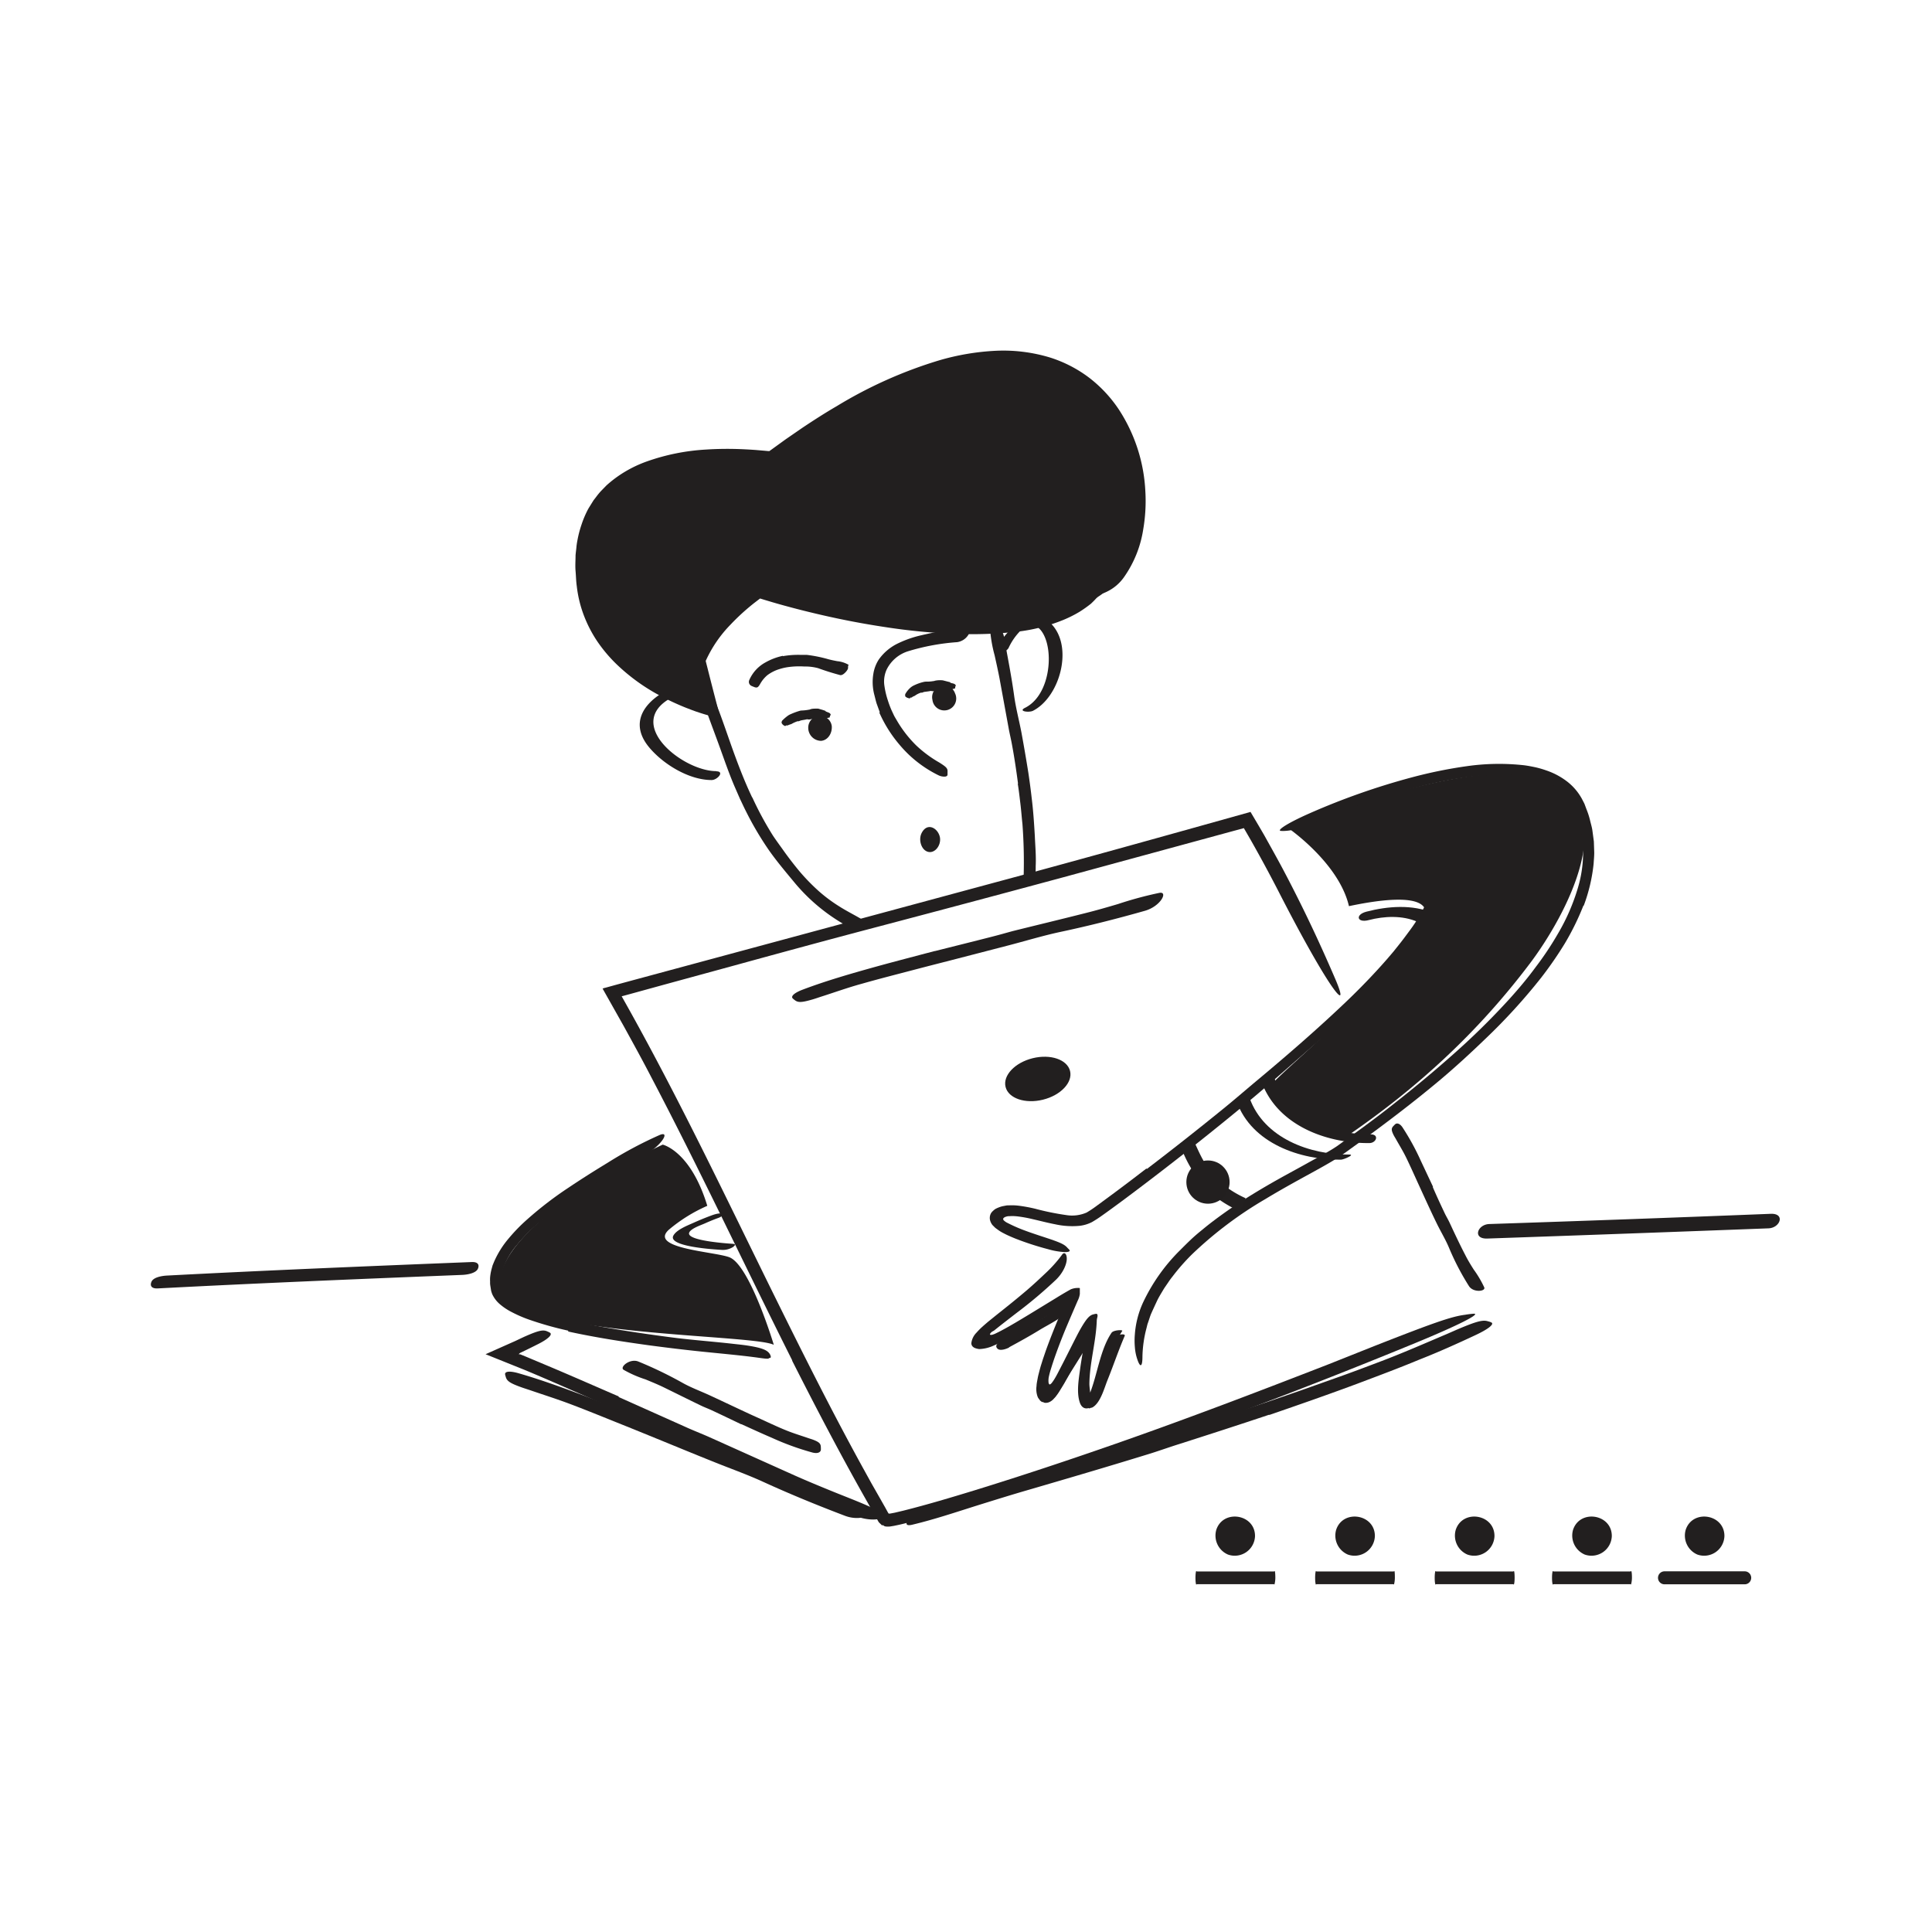 <svg xmlns="http://www.w3.org/2000/svg" id="Layer_1" width="520" height="520" data-name="Layer 1"><defs><style>.cls-1{fill:#221f1f}.cls-2{fill:#232020}</style></defs><g id="_37.Password" data-name="37.Password"><path d="M190.37 324.55c-4.49-14.8-12-16.47-12-16.47s-42.49 19.46-44 37.12c-1.25 14.63 67.72 13.68 73.9 16.76 0 0-6.42-21.37-11.92-23.55-3.89-1.54-21.87-2.35-16.35-7.41a42.3 42.3 0 0 1 10.37-6.45zm193.21-77.63c-3.42 12.69-41.36 43.66-41 44.79 3.55 11.32 19.53 14.38 19.53 14.38 19.26-13.13 35.65-28.17 49.79-46.94 9.08-12.06 26.08-42.37 3.05-49.83-18.84-6.11-68.33 13.48-68.33 13.48s13.74 9.39 16.45 21.09c4.61-.95 22.58-4.67 20.51 3.03zm-89.47 131.84c2.13-1.27 3.13-5.24 4-7.36 1.58-3.92 2.93-7.95 4.6-11.83.3-.71-1.86-.47-2.18.26-1.32 3.08-2.42 6.25-3.63 9.38-.66 1.71-1.33 3.42-2.07 5.1-.39.87-1.14 3.21-2.07 3.77-1.26.75.63 1.11 1.36.68zm-22.51-16.14c2.76-1.49 5.5-3 8.19-4.65s6.82-3.48 8.64-6.27c1.1-1.69-3.26-1.33-4.05-.11-1.65 2.52-5.94 4.27-8.46 5.75q-3.48 2-7 4c-.78.42-1.08 1.14-.37 1.72s2.39 0 3.08-.4zM284 376l8.77-14c.59-.93-1.61-.83-2-.14l-8.83 13.95c-.58.92 1.62.82 2.05.13zm-81.51-161.37A88.08 88.08 0 0 0 208.1 225c.8 1.18 1.64 2.34 2.48 3.5 1.44 2.06 3 4.08 4.59 6a54.73 54.73 0 0 0 5.26 5.4 41 41 0 0 0 5.37 4c2.4 1.54 5 2.75 7.4 4.29.75.48.31 1.19-.73 1.57a5.29 5.29 0 0 1-4.24-.39A49.36 49.36 0 0 1 214 237.73c-2.36-2.85-4.79-5.71-6.95-8.76a85.48 85.48 0 0 1-6.24-10.55c-.58-1.12-1.09-2.27-1.64-3.39l-1.5-3.44c-1.49-3.49-2.72-7.09-4-10.62-1-2.75-2-5.42-3-8.14-.2-.6-.43-1.18-.62-1.79-.69-2.27-.67-3 0-3.76a3.57 3.57 0 0 1 .47-.48c.58-.39 1.36.4 2 2 1.91 4.76 3.53 9.84 5.38 14.84 1.37 3.71 2.83 7.4 4.55 11zm71.51-3.75c-.47-3.57-1-7.15-1.67-10.71-.24-1.31-.56-2.59-.8-3.89L269 182.47c-.39-2-.85-4.08-1.3-6.1a37.18 37.18 0 0 1-1.28-7.93c0-1.67 3.33.06 3.81 3 .93 5.22 2 10.5 2.74 15.91.45 3.24 1.32 6.52 1.95 9.8q1 5.43 1.87 10.89c.33 2.25.64 4.5.89 6.76.43 3.41.65 6.87.85 10.29.11 2.67.36 5.29.23 8 0 .59 0 1.17-.05 1.77-.32 2.2-.66 2.87-1.57 3.15a3 3 0 0 1-.62.17c-.68 0-1.07-.91-1-2.42a136.41 136.41 0 0 0-.33-14c-.2-1.79-.32-3.58-.54-5.37s-.41-3.6-.71-5.4z" class="cls-1"/><path d="M296.16 160.22c-27.61 19.34-91.87-1.27-91.87-1.27s-12.13 8.27-16.11 18.83l3.58 13.47s-32.29-7.64-35.19-34.33c-4.68-43.19 50.32-33.9 50.88-34.32 96.12-71.93 115.18 19.08 88.71 37.62z" class="cls-1"/><path d="M203.8 124.34a89 89 0 0 0-15.57 0 62.75 62.75 0 0 0-7.63 1.19 45.06 45.06 0 0 0-7.25 2.33 29.87 29.87 0 0 0-6.44 3.79 21.87 21.87 0 0 0-5 5.42 23.28 23.28 0 0 0-3 6.76 30.77 30.77 0 0 0-.7 3.69l-.22 1.88c0 .64 0 1.28-.05 1.91a21.65 21.65 0 0 0 0 2.79c.07.93.12 1.87.2 2.8a32.17 32.17 0 0 0 1.12 5.4 30.68 30.68 0 0 0 2 5.11 34.82 34.82 0 0 0 2.9 4.69 44 44 0 0 0 13.44 11.6 64 64 0 0 0 8.06 4q1.05.42 2.1.81l1.13.4c.25.09.51.17.77.24a3.31 3.31 0 0 0-.15-.72l-2-7.82-.67-2.56-.06-.22v-.22l.19-.43.32-.75.49-1.11c.37-.71.75-1.42 1.14-2.12s.84-1.37 1.29-2a48.12 48.12 0 0 1 6.16-7.17q1.68-1.65 3.5-3.15.9-.75 1.83-1.47l.94-.71c.47-.35 1-.7 1.45-1l2.52.78 1.95.58 3.94 1.1a216.49 216.49 0 0 0 35.5 6.44 126.5 126.5 0 0 0 22.94.17 71.38 71.38 0 0 0 11.22-1.86 46.85 46.85 0 0 0 10.55-3.9c4-2.35 4-1.43.93 1.47a32.79 32.79 0 0 1-3.09 2.19 32.46 32.46 0 0 1-4.42 2.21 46.93 46.93 0 0 1-12 3.1 111 111 0 0 1-17.94.58 161.85 161.85 0 0 1-17.75-1.75q-8.82-1.32-17.49-3.33c-2.89-.67-5.78-1.38-8.65-2.16q-2.15-.57-4.29-1.2l-2.15-.64-1.07-.33-.15-.05h-.07l-.29.21-1.16.89c-.77.6-1.53 1.23-2.27 1.87a58.35 58.35 0 0 0-4.25 4.07 34 34 0 0 0-6.54 9.49c-.05.12-.1.16-.1.24v.11l.07.28.44 1.73c.29 1.16.59 2.32.88 3.48l.9 3.5.78 3c.23 1 .41 1.87.62 2.8l.07.35v.17h-.18l-.71-.18-1.4-.36c-.93-.24-1.92-.52-2.86-.83l-1.36-.45-.88-.32-1.74-.67a69.34 69.34 0 0 1-6.78-3.15 52.07 52.07 0 0 1-12.17-8.85 39.6 39.6 0 0 1-4.87-5.84 34.51 34.51 0 0 1-3.53-6.76 32.37 32.37 0 0 1-2-8.11c-.2-1.38-.21-2.75-.33-4.12s0-2.77 0-4.15c.05-.69.15-1.39.22-2.08a18.11 18.11 0 0 1 .3-2.07 29.36 29.36 0 0 1 1.06-4.07 27 27 0 0 1 1.62-3.9c.31-.63.72-1.21 1.08-1.82l.56-.9.65-.84a19.16 19.16 0 0 1 1.34-1.64l1.48-1.52a31.78 31.78 0 0 1 3.3-2.61 33.18 33.18 0 0 1 7.4-3.79A57.3 57.3 0 0 1 190 121c3-.2 6-.23 9-.13 1.5.06 3 .14 4.49.25l2.23.19 1 .09c.18 0 .37.06.5-.09l4.26-3.08 4.5-3.1c3-2 6.1-4 9.24-5.82A119.12 119.12 0 0 1 252.74 97a65.58 65.58 0 0 1 14.92-2.57 43.31 43.31 0 0 1 15 1.81 34.9 34.9 0 0 1 10.46 5.4 35.62 35.62 0 0 1 8 8.55 44.1 44.1 0 0 1 7.15 22 45.06 45.06 0 0 1-.57 10.29 30.32 30.32 0 0 1-5.11 12.77 11.94 11.94 0 0 1-4.67 4 8 8 0 0 1-1.76.65c-.33.05-.34-.14-.08-.52s.8-1 1.5-1.78a29.76 29.76 0 0 0 5-8.47 42.44 42.44 0 0 0-4.74-38.09 31.21 31.21 0 0 0-15.78-11.76 43.27 43.27 0 0 0-20.27-1.17c-9.59 1.53-18.89 5.23-27.67 9.8-4.4 2.3-8.69 4.83-12.9 7.5-2.08 1.37-4.17 2.73-6.21 4.17-1 .71-2.06 1.41-3.06 2.16l-3.33 2.42-.41.2-.2.09h-.05v-.11h-.16a5 5 0 0 1-.89.13 1.78 1.78 0 0 1-.46 0h-.78l-1.91-.16z" class="cls-1"/><path d="M271.37 174.6a16.12 16.12 0 0 1 3.56-5.1c3.94-3.25 6.3.8 7 4.3 1.17 5.53-.49 13.91-6 16.69-2.07 1 1.08 1.34 2.1.82 7-3.58 10.72-16.32 5.48-22.76-5.46-6.71-13.13 1.41-15.68 6.55-.41.83 3 .52 3.46-.5zm-78.59 32.95c-9 0-24.84-12.66-12.24-19.67 2.07-1.15.18-2.77-1.49-1.84-6.13 3.41-9.43 8.86-4.42 15 3.78 4.6 10.78 8.91 16.9 8.91 1.55 0 3.6-2.35 1.25-2.35zm20.44 158.58c-12.78-25.45-24.8-51.21-38-76.34-2.38-4.6-4.88-9.13-7.37-13.66l-4.4-7.81-.84-1.49-.42-.75a4.92 4.92 0 0 1 .79-.24l3.3-.91 4.21-1.14 105.89-28.59c15.65-4.25 31.36-8.61 46.86-12.94l13.34-3.73 2.1 3.55 1.56 2.67c1 1.79 2 3.59 3 5.4 2 3.61 3.9 7.27 5.75 10.95 3.71 7.36 7.16 14.85 10.4 22.39 2.54 5.93 1.37 5.5-1.66.89s-7.94-13.38-13.34-23.92q-2.49-4.86-5.12-9.65c-.88-1.59-1.76-3.19-2.66-4.76-.8-1.41-2.24-3.86-1.83-3.16L286 236.17q-25.3 6.83-50.81 13.55c-12.31 3.24-24.84 6.65-37.43 10.11L178.83 265l-9.45 2.6-1.51.41-.38.1s-.18 0-.14.08l.09.17 1.62 2.89c14 25.08 26.3 51 38.95 76.67 7.8 15.8 15.67 31.56 24.16 47l2.41 4.37 2.48 4.35 1.23 2.17.55 1a5.36 5.36 0 0 0 .34.57 2.11 2.11 0 0 0 .66-.05l1-.19 2.4-.57c6.44-1.62 12.84-3.54 19.21-5.49 12.74-3.93 25.38-8.15 37.88-12.51 19.43-6.79 38.29-14 57.24-21.37l12.43-4.95c15.59-6.12 20.61-7.91 24.3-8.37a22.17 22.17 0 0 1 2.44-.3c1.76.07-4.36 3.18-15.71 7.86-33.69 13.86-69.67 27.37-106.39 39.34-6.82 2.21-13.67 4.36-20.58 6.38-3.46 1-6.93 2-10.48 2.86-.89.22-1.78.43-2.72.61a5.56 5.56 0 0 1-.58.11l-.66.11a5.36 5.36 0 0 1-1.26 0 1.43 1.43 0 0 1-.54-.22l-.24-.18c0 .06.06-.16-.11.13h-.05l-.1-.1c-.28-.29-.58-.52-.84-.84l-3-5.3c-7.11-12.52-13.78-25.28-20.27-38.1z" class="cls-1"/><path d="M341.58 380.78c-8.05 2.7-16.14 5.31-24.23 7.9-3 .94-5.88 2-8.83 2.88-10.44 3.22-20.92 6.29-31.39 9.35-4.65 1.34-9.3 2.79-13.89 4.22-5.89 1.85-11.76 3.84-17.76 5.26-3.75.89 0-3.73 6.76-5.79 12.06-3.65 24.14-7.13 36.39-10.47 7.33-2 14.81-4.54 22.21-6.9q12.21-3.87 24.36-7.92c5-1.64 10-3.37 14.93-5.08l11.26-4c3.75-1.35 7.46-2.76 11.15-4.16 5.74-2.21 11.25-4.63 16.84-7 1.23-.53 2.42-1.07 3.66-1.59 4.62-1.92 6.18-2.29 7.52-1.83a3.77 3.77 0 0 1 .9.32c.72.48-.95 1.79-4.28 3.35q-3.69 1.74-7.52 3.43t-7.79 3.25c-5.23 2.18-10.62 4.19-16 6.22-8 3-16.13 5.82-24.24 8.62zM251.57 256c5.12-1.29 10.25-2.56 15.36-3.87 1.87-.47 3.71-1 5.57-1.51 6.59-1.64 13.19-3.22 19.77-4.89 2.91-.73 5.82-1.57 8.69-2.42a99.76 99.76 0 0 1 11.12-3c2.37-.41.33 3.62-3.92 4.83-7.54 2.14-15.13 4.07-22.87 5.71-4.64 1-9.34 2.43-14 3.64q-7.71 2-15.45 4c-3.17.81-6.34 1.62-9.5 2.45-4.79 1.26-9.62 2.48-14.35 3.83-3.67 1-7.22 2.28-10.82 3.43-.8.25-1.56.53-2.37.77-3 .88-4 .92-4.89.21a4.3 4.3 0 0 1-.59-.5c-.48-.61.59-1.51 2.73-2.32 6.34-2.4 13.19-4.37 20.08-6.28 5.12-1.41 10.29-2.74 15.44-4.11-.01-.03-.01.03 0 .03zm134.06 63.49c1 2.34 2.09 4.68 3.19 7 .4.85.89 1.65 1.29 2.49 1.4 3 2.8 6 4.32 8.91.66 1.31 1.43 2.56 2.21 3.79a28.91 28.91 0 0 1 2.85 4.83c.42 1.1-3 1.47-4.14-.39a68.56 68.56 0 0 1-5.35-10.29c-.9-2.15-2.15-4.21-3.2-6.34-1.15-2.34-2.24-4.7-3.33-7.07l-2-4.37c-1-2.2-2-4.44-3.05-6.59-.82-1.68-1.8-3.24-2.7-4.86-.2-.36-.42-.69-.61-1.06-.68-1.36-.68-1.89 0-2.54a4.57 4.57 0 0 1 .44-.44c.54-.4 1.3-.07 1.93.86a65.78 65.78 0 0 1 4.93 9l3.29 7zM166.49 376l17.88 8c2.17 1 4.39 1.84 6.56 2.81l23 10.33c3.4 1.51 6.86 2.94 10.28 4.33 4.39 1.79 8.88 3.42 13.1 5.61 2.63 1.37-2.13 3-7.18.88-8.94-3.73-17.8-7.65-26.61-11.91-5.26-2.54-10.92-4.78-16.39-7.18l-18-8-11.11-4.89c-5.61-2.45-11.24-4.95-16.85-7.28l-10.48-4.21 8-3.56c.93-.43 1.83-.88 2.78-1.3 3.53-1.54 4.75-1.8 5.87-1.26a3.93 3.93 0 0 1 .74.37c.62.52-.6 1.67-3.11 2.95q-2.46 1.25-5 2.46c-.28.21-.31.3-.31.36h.34l1.57.64 6.85 2.88c6.05 2.56 12.09 5.22 18.13 7.83z" class="cls-1"/><path d="M174.76 382.7q7.43 3.07 14.85 6.13c1.81.74 3.65 1.39 5.45 2.14 6.36 2.64 12.7 5.33 19.07 7.95 2.82 1.16 5.7 2.24 8.54 3.28a102.86 102.86 0 0 1 10.89 4.27c2.18 1.09-1.9 3.1-6.1 1.52-7.43-2.82-14.79-5.83-22.09-9.17-4.37-2-9.08-3.66-13.62-5.5-5-2-10-4.07-15-6.11-3.07-1.25-6.14-2.51-9.22-3.74-4.67-1.87-9.34-3.79-14-5.55-3.63-1.37-7.26-2.51-10.89-3.76-.8-.27-1.59-.51-2.39-.8-3-1.08-3.82-1.66-4.12-2.77a3.75 3.75 0 0 1-.19-.75c0-.78 1.39-.87 3.62-.23 6.62 1.9 13.39 4.42 20.16 7 5 1.94 10 4 15.07 6zm251.42-138.97a70.45 70.45 0 0 1-5 10.19 100.81 100.81 0 0 1-6.4 9.26 157.09 157.09 0 0 1-15.06 16.49c-3.9 3.76-7.89 7.43-12 10.9-7.3 6.13-14.89 11.88-22.58 17.45-1.93 1.38-3.8 2.82-5.91 4.11s-4.15 2.4-6.23 3.55c-4.16 2.28-8.3 4.55-12.34 7a104.93 104.93 0 0 0-19.91 15 56.41 56.41 0 0 0-5.2 5.94 19.25 19.25 0 0 0-1.15 1.58c-.37.55-.75 1.08-1.11 1.63-.66 1.12-1.37 2.22-1.92 3.4s-1.1 2.36-1.62 3.54c-.23.61-.42 1.23-.63 1.84-.1.31-.22.61-.31.92l-.23.94a32.4 32.4 0 0 0-1.09 7.66c0 3.21-.76 2.94-1.59.07a13.6 13.6 0 0 1-.45-2.62 19.77 19.77 0 0 1 0-3.47 24.85 24.85 0 0 1 2.19-8.51 49.38 49.38 0 0 1 9.8-13.93c1-1 2-2 3-2.95s2.09-1.88 3.18-2.75c2.15-1.8 4.4-3.45 6.68-5.06 4.57-3.19 9.33-6.05 14.16-8.75 2.41-1.35 4.85-2.65 7.26-4s4.85-2.6 7.1-4l1-.65 1-.72 2-1.44 4.05-2.94c2.69-2 5.38-4 8-6.1 5.32-4.16 10.55-8.49 15.58-12.94a195.7 195.7 0 0 0 15.8-15.48c2.47-2.74 4.85-5.55 7-8.49a84.1 84.1 0 0 0 6.1-9.15 55 55 0 0 0 5.35-12.3 33.61 33.61 0 0 0 1.21-13.17c-.13-.83-.18-1.67-.38-2.48l-.6-2.44c-.24-.8-.57-1.58-.85-2.37-.16-.38-.27-.81-.46-1.16l-.56-1.07a12.2 12.2 0 0 0-3.18-3.61l-.47-.38-.52-.32c-.35-.21-.69-.44-1.05-.64a19.87 19.87 0 0 0-2.26-1 31.64 31.64 0 0 0-9.89-1.75 64.28 64.28 0 0 0-10.18.54c-10.51 1.35-20.51 4.39-30.4 7.9-2.18.79-4.28 1.61-6.46 2.45-4 1.55-6.67 2.63-8.57 3.27a13.43 13.43 0 0 1-4.06.91 8.77 8.77 0 0 1-1.35 0c-1-.2 2-2.17 7.87-4.75a189.07 189.07 0 0 1 27.53-9.67 123.88 123.88 0 0 1 14.78-3 61.25 61.25 0 0 1 15.44-.23c1 .13 1.94.32 2.91.52a25 25 0 0 1 2.89.83 19.38 19.38 0 0 1 5.48 2.85 15 15 0 0 1 4.18 4.79c.24.47.5.94.72 1.41l.52 1.4a21.15 21.15 0 0 1 .93 2.82c.22 1 .53 1.91.67 2.89l.4 3 .1 3c0 1-.11 2-.16 2.94a45.28 45.28 0 0 1-2.67 11.34z" class="cls-1"/><path d="M368.37 247.65c4.22-1.1 9.07-1.31 13.11.44 1.4.6 6.17-1.5 4.2-2.35-5.51-2.38-12.22-1.85-17.92-.36-3.09.81-2.51 3.09.61 2.27z" class="cls-1"/><path d="M308.72 314.6q10.63-8.12 21-16.56c2.52-2.06 5-4.19 7.47-6.28 8.82-7.34 17.51-14.84 25.78-22.77 3.66-3.53 7.2-7.22 10.49-11l1.57-1.84 1.51-1.89c1-1.24 1.95-2.55 2.91-3.84a42.78 42.78 0 0 0 4.75-8.09c.63-1.72 1.34-1.47 1.52.46v.8a7.7 7.7 0 0 1-.11.89 15.68 15.68 0 0 1-.48 2.12c-.27.72-.59 1.51-1 2.32a22.63 22.63 0 0 1-1.44 2.39 86.78 86.78 0 0 1-6.31 8c-1.11 1.27-2.24 2.52-3.39 3.73s-2.32 2.43-3.5 3.62c-4.73 4.76-9.67 9.28-14.76 13.67-6.08 5.25-12.29 10.84-18.6 16.09q-10.41 8.64-21.11 16.93-6.58 5.12-13.26 10.08c-1.7 1.25-3.39 2.5-5.12 3.72a32.41 32.41 0 0 1-2.74 1.78 9.86 9.86 0 0 1-3.3 1 21.21 21.21 0 0 1-6.54-.4c-2.09-.4-4.13-.94-6.14-1.4a35.05 35.05 0 0 0-4.16-.75 12.29 12.29 0 0 0-2-.05h-.37l-.27.05a2.74 2.74 0 0 0-.51.15 1.38 1.38 0 0 0-.53.34.45.45 0 0 0 .09.59 3.61 3.61 0 0 0 1.06.72 40.65 40.65 0 0 0 4.7 2.05c1.3.49 2.59.91 3.92 1.36 5 1.63 6.49 2.17 7.39 3.2.2.23.49.47.62.66.24.34-.27.57-1.29.55a19.65 19.65 0 0 1-4.42-.76 79.89 79.89 0 0 1-8.7-2.81c-.72-.29-1.45-.6-2.18-.93-.36-.17-.73-.35-1.09-.54-.2-.1-.34-.17-.58-.31a8.51 8.51 0 0 1-.92-.59c-.28-.21-.59-.41-.85-.63l-.7-.7a3.43 3.43 0 0 1-.7-1.53 2.61 2.61 0 0 1 .31-1.67 2.71 2.71 0 0 1 .55-.63 3.47 3.47 0 0 1 .7-.55 8.58 8.58 0 0 1 1.82-.69l1-.19a3.14 3.14 0 0 1 .51-.05h.34a15.39 15.39 0 0 1 2.47.09 40.75 40.75 0 0 1 4.52.83 70.59 70.59 0 0 0 8.34 1.7 9.78 9.78 0 0 0 5.47-.68 28.5 28.5 0 0 0 2.58-1.71l2.72-2c3.62-2.65 7.21-5.37 10.77-8.12zm-16.38 41.23c-.11 4.18-1 8.24-1.59 12.37-.38 2.86-1.07 6.55-.1 9.34.66 1.9 2.31 2 3.82.49 2.19-2.15 3-6.88 3.91-9.65 1.06-3.2 1.75-7.31 3.67-10.14.27-.4-2.37-.27-2.87.47-3.06 4.51-3.8 11.15-5.79 16.2a26.14 26.14 0 0 0-1.38 3c2.49 3.71 1.53-2.77 1.42-1.76.14-1.19-.24-2.59-.22-3.83.1-5.81 1.87-11.46 2-17.28 0-.56-2.87-.15-2.9.77z" class="cls-1"/><path d="m284.78 354.85 1-2.4.21-.36a3.43 3.43 0 0 0 .23-.47 3.2 3.2 0 0 0-.37.15l-.27.14-.18.09-.1.06-.31.18-3 1.84c-1.93 1.18-3.83 2.42-5.79 3.56-1.74 1-3.49 2-5.3 2.91l-1.37.68-.81.38-1.13.49a10.07 10.07 0 0 1-4 1 2.68 2.68 0 0 1-.59-.1 3.07 3.07 0 0 1-.69-.22 1.69 1.69 0 0 1-.63-.49 1.33 1.33 0 0 1-.24-.77 4.81 4.81 0 0 1 1.41-2.86 18.18 18.18 0 0 1 1.58-1.59c.56-.51 1.25-1.09 1.54-1.34l2.34-1.89c2.78-2.2 5.55-4.42 8.19-6.68 1.7-1.46 3.35-3 4.94-4.51a35.22 35.22 0 0 0 4.27-4.75c.33-.51.59-.67.87-.56s.52.56.54 1.3c.07 1.49-.93 3.87-2.85 5.75a121.31 121.31 0 0 1-10.67 9c-1.82 1.41-3.64 2.81-5.41 4.22l-.66.53-.09.07h-.06l-.28.17a1.73 1.73 0 0 0-.66.7c0 .2.2.22.34.21a2 2 0 0 0 .54-.12 4.68 4.68 0 0 0 .6-.24c.52-.25 1.21-.59 1.8-.91 2.46-1.31 4.89-2.8 7.3-4.25l4.78-2.92 2.59-1.58a89.93 89.93 0 0 1 3.77-2.22 4.68 4.68 0 0 1 1.7-.39h.6c.19 0 .15.07.18.13a.66.66 0 0 1 0 .14v1.38l-.11.53a5.68 5.68 0 0 1-.47 1.25l-.58 1.34-1.46 3.39-1.12 2.64q-1.1 2.65-2.1 5.32c-.37 1-.73 2-1.08 3l-.5 1.51-.42 1.34c-.17.56-.33 1.14-.46 1.74a5.13 5.13 0 0 0-.11 1.83.81.81 0 0 0 .13.3.21.21 0 0 0 .27.11 1.59 1.59 0 0 0 .49-.44 11.59 11.59 0 0 0 .74-1.09c.34-.56.65-1.13.92-1.66l1.46-2.82 3-5.93c.45-.87.88-1.73 1.36-2.6 1.81-3.21 2.66-4.09 3.74-4.32a3.72 3.72 0 0 1 .73-.14c.7.06.27 1.53-.93 3.88q-2.52 5-5.13 10.12c-.45.86-.91 1.72-1.37 2.58l-1.14 2.06c-.49.83-1 1.66-1.47 2.41a12.86 12.86 0 0 1-1.46 1.88 3.51 3.51 0 0 1-1.25.88 2.38 2.38 0 0 1-1.05.15 1 1 0 0 1-.31-.08l-.2-.1-.1-.05h-.05v.07l-.35-.19-.28-.22-.4-.54-.18-.25-.14-.32a6 6 0 0 1-.27-2.89c0-.33.05-.62.11-1l.2-1.07c.12-.7.35-1.47.53-2.21.1-.36.2-.74.31-1.11l.18-.57.36-1.15.77-2.26c1.07-3 2.24-5.92 3.44-8.82zm-131.84 3.3a91.14 91.14 0 0 1-10.62-3 35.56 35.56 0 0 1-5.19-2.32 15.91 15.91 0 0 1-2.48-1.71 8 8 0 0 1-2.09-2.63 4 4 0 0 1-.24-.64 2.92 2.92 0 0 1-.16-.61l-.18-1.14a5.32 5.32 0 0 1-.07-1.13 10.79 10.79 0 0 1 0-1.14 13.19 13.19 0 0 1 .38-2.19l.29-1.06.41-1a25.2 25.2 0 0 1 3.91-6.24 46.59 46.59 0 0 1 5-5.14 97.85 97.85 0 0 1 11.18-8.58c3.45-2.32 7-4.55 10.48-6.67a109.78 109.78 0 0 1 14-7.47c3-1.23.48 3.05-4.77 5.87-4.68 2.52-9.29 5.16-13.8 8a140.37 140.37 0 0 0-13.08 9.07 44.15 44.15 0 0 0-6.82 6.71 18.94 18.94 0 0 0-4.16 8.17 9.44 9.44 0 0 0-.13 2.37l.17 1.16c0 .15.09.29.14.43a4.5 4.5 0 0 0 .23.43 9.79 9.79 0 0 0 3.69 3 50.09 50.09 0 0 0 10 3.62c4.28 1.14 8.65 2 13 2.82 6.66 1.17 13.39 2.15 20.07 3 5.19.62 10.31 1 15.47 1.59 1.14.13 2.26.24 3.41.41 4.23.64 5.71 1.28 6.32 2.51.12.27.27.68.05.8s-.15 0-.27.06c.05 0-.2.1-.22.13s0 .06-.08.06h-.36c-.62 0-1.78-.19-3.28-.39-4.49-.58-9.23-1-14-1.49s-9.65-1.08-14.52-1.73c-7.23-1-14.48-2.12-21.69-3.7zm247.3-24.79q37.88-1.31 75.75-2.75c3.17-.12 4.58-4.06.61-3.91q-37.87 1.5-75.76 2.75c-3.17.11-4.57 4-.6 3.91zm-357.8 13.42c27.34-1.43 54.69-2.55 82-3.64 1.18-.05 3.69-.4 4.21-1.71s-.41-1.81-1.69-1.75c-27.35 1.09-54.7 2.21-82 3.64-1.18.06-3.69.39-4.21 1.71s.41 1.82 1.69 1.75z" class="cls-1"/><path d="M343.06 422.84a.27.27 0 0 1-.2.12h-20.67a.26.26 0 0 1-.19-.12c-.13 0-.24.82-.24 1.83s.11 1.83.24 1.83a.27.27 0 0 1 .2-.12h20.63a.27.27 0 0 1 .19.11s.24-.82.24-1.83-.07-1.82-.2-1.82zm32.21 0a.27.27 0 0 1-.2.12H354.4a.27.27 0 0 1-.19-.12c-.13 0-.24.82-.24 1.83s.11 1.83.24 1.83a.29.29 0 0 1 .2-.12H375a.27.27 0 0 1 .19.11s.24-.82.24-1.83-.03-1.82-.16-1.82zm32.18 0a.26.26 0 0 1-.2.12h-20.67a.24.24 0 0 1-.18-.12c-.14 0-.25.82-.25 1.83s.11 1.83.25 1.83a.26.26 0 0 1 .19-.12h20.63a.26.26 0 0 1 .19.11c.14 0 .25-.82.25-1.83s-.07-1.82-.21-1.82zm31.55 0a.26.26 0 0 1-.2.12h-20.64a.24.24 0 0 1-.18-.12c-.14 0-.25.82-.25 1.83s.11 1.83.25 1.83a.29.29 0 0 1 .2-.12h20.62a.27.27 0 0 1 .19.11s.25-.82.25-1.83-.07-1.82-.24-1.82z" class="cls-2"/><path fill="none" stroke="#221f1f" stroke-linecap="round" stroke-linejoin="round" stroke-width="3.5" d="M448 424.67h21.59"/><path d="M337.79 413.41a5.46 5.46 0 0 1-7.28 5 5.56 5.56 0 0 1-3.13-6.7c1.88-5.57 10.41-4.19 10.41 1.7zm32.26 0a5.46 5.46 0 0 1-7.28 5 5.56 5.56 0 0 1-3.13-6.7c1.88-5.57 10.41-4.19 10.41 1.7zm32.19 0a5.46 5.46 0 0 1-7.29 5 5.55 5.55 0 0 1-3.12-6.7c1.88-5.57 10.41-4.19 10.41 1.7zm31.58 0a5.47 5.47 0 0 1-7.29 5 5.57 5.57 0 0 1-3.13-6.7c1.89-5.57 10.42-4.19 10.42 1.7zm30.31 0a5.46 5.46 0 0 1-7.28 5 5.56 5.56 0 0 1-3.13-6.7c1.88-5.57 10.41-4.19 10.41 1.7z" class="cls-1"/><path d="M335.21 322.37a.25.25 0 0 1-.23 0 28.13 28.13 0 0 1-4.5-2.59 22.57 22.57 0 0 1-3.79-3.44 23.3 23.3 0 0 1-2.94-4.23c-.86-1.53-1.55-3.14-2.36-4.89a.33.33 0 0 1 0-.25.09.09 0 0 0 0-.05c-.07-.14-1 .15-2 .64s-1.82 1-1.76 1.13a.27.27 0 0 1 .2.13l.37.8a33.43 33.43 0 0 0 5.84 9.59 27.74 27.74 0 0 0 4.31 3.8 32.69 32.69 0 0 0 4.94 2.81.32.32 0 0 1 .13.21c.15.07.64-.73 1.1-1.77a4.63 4.63 0 0 0 .69-1.89z" class="cls-2"/><circle cx="325.13" cy="318.16" r="5.82" class="cls-1"/><path d="M363.17 310.75c-10.54.1-22.95-4.36-26.84-15.21-.28-.78-3.71.27-3.48.93 4.06 11.32 17.11 15.76 28.06 15.66.71 0 3.91-1.4 2.26-1.38z" class="cls-1"/><path d="M339.43 290.86c4.2 12 17.47 16.9 29.12 16.8 1.91 0 2.74-2.36.37-2.34-10.41.09-22.29-4.8-26-15.39-.51-1.46-4-.49-3.48.93zm-147.91 36.27c-1.65.61-3.29 1.28-4.89 2s-4.63 1.87-5.43 3.51c-1.36 2.92 11.19 3.66 13.09 3.77a5.08 5.08 0 0 0 3.07-.82c.57-.48.72-.76-.22-.82-1.67-.11-12.33-.85-11.66-2.95.36-1.15 3.25-2.09 4.22-2.53s2.17-.94 3.27-1.35c.41-.15 1.7-.54 1.33-1.12s-2.45.19-2.78.31z" class="cls-1"/><ellipse cx="279.33" cy="290.39" class="cls-1" rx="8.94" ry="5.75" transform="rotate(-13.87 279.378 290.406)"/><path d="M199.5 383.35c-2.66-1.27-5.31-2.55-8-3.8-1-.46-2-.82-2.95-1.29-3.4-1.64-6.79-3.34-10.2-5-1.52-.72-3.08-1.36-4.63-2a30.78 30.78 0 0 1-5.88-2.58c-1.14-.74 1.74-3.15 4-2.21a108.12 108.12 0 0 1 11.84 5.71c2.3 1.3 4.88 2.24 7.33 3.37 2.68 1.24 5.36 2.51 8.05 3.77 1.65.77 3.3 1.55 5 2.3 2.51 1.14 5 2.34 7.55 3.37 2 .81 4 1.41 6 2.1.44.15.88.27 1.32.44 1.61.63 2 1.06 2 2.06a3.84 3.84 0 0 1 0 .68c-.13.72-1 1-2.26.68a72.52 72.52 0 0 1-11-4c-2.72-1.16-5.42-2.41-8.12-3.63zm12.01-188.06c-.1.22-.36.11-.77-.21a1.48 1.48 0 0 1-.39-.58 2.34 2.34 0 0 1 .13-.49 11.22 11.22 0 0 1 1.34-1.2 4.18 4.18 0 0 1 1.08-.63 17.92 17.92 0 0 1 2.39-.87 2.24 2.24 0 0 1 .57-.08 12.53 12.53 0 0 0 1.94-.23.63.63 0 0 0 .31-.1 3.46 3.46 0 0 1 1.06-.16 7.1 7.1 0 0 1 1.11 0c.57.19 1.13.3 1.66.52.08 0 .17 0 .22.11s.31.21.47.27a3.89 3.89 0 0 1 .66.29 1.16 1.16 0 0 1 .26.31c.08.1-.06.37-.1.39s-.08.22-.11.34 0 .1 0 .13a10.28 10.28 0 0 1-1.46.26 11.59 11.59 0 0 0-1.95 0 .63.63 0 0 1-.3 0 12 12 0 0 0-1.46.24 1.74 1.74 0 0 1-.85 0 .32.32 0 0 0-.17 0c-.48.12-1 .19-1.46.28a6.13 6.13 0 0 0-.72.25h-.14a.52.52 0 0 0-.18 0 8.79 8.79 0 0 0-1.65.75 8.62 8.62 0 0 0-.93.33c-.07.1-.51-.01-.56.08z" class="cls-1"/><path d="M223.87 195.4c.16 2.07-1.12 3.86-2.87 4a3.5 3.5 0 0 1-3.46-3.49 3.18 3.18 0 0 1 6.33-.5zm21.13-7.6c0 .24-.3.19-.8 0-.16-.05-.55-.32-.56-.42a2 2 0 0 1 0-.54 6.43 6.43 0 0 1 1.26-1.62 4.06 4.06 0 0 1 1.17-.78 12.19 12.19 0 0 1 2.6-.91 2.88 2.88 0 0 1 .59-.07 10.23 10.23 0 0 0 2-.15.53.53 0 0 0 .32-.08 6.71 6.71 0 0 1 2.2-.11l1.68.43c.08 0 .17 0 .24.1s.32.19.49.23a3 3 0 0 1 .7.21 1.09 1.09 0 0 1 .31.27c.09.1 0 .38-.05.41s-.05.23-.06.35a.51.51 0 0 1 0 .13 8.59 8.59 0 0 1-1.52.41 20.69 20.69 0 0 0-2.12.09 1 1 0 0 1-.33 0c-.06 0-1.53.21-1.58.23a2 2 0 0 1-.91 0 .23.23 0 0 0-.18 0c-.51.11-1 .15-1.53.23-.25 0-.49.15-.74.22a.32.32 0 0 1-.14 0 .86.86 0 0 0-.17 0 5.57 5.57 0 0 0-1.58.79c-.08.09-.72.29-.8.44s-.49.04-.49.14z" class="cls-1"/><path d="M257.05 186.61a3.21 3.21 0 1 1-6.08 1.77 3.17 3.17 0 0 1 6.08-1.77z" class="cls-1"/><path d="m236.8 191.72-.87-2.41c-.25-.82-.43-1.66-.65-2.48a13.42 13.42 0 0 1-.22-5.45 9.91 9.91 0 0 1 1.46-3.86 13.41 13.41 0 0 1 5.27-4.4 29.07 29.07 0 0 1 6.1-2.12c1.82-.43 3.66-.82 5.48-1.13a26.18 26.18 0 0 1 7-.6c.16 0 .33.08.34.19l.06.17c0 .16.07.32.11.5v-.12c0-.1 0-.06 0 0a.62.62 0 0 1 0 .13.77.77 0 0 1-.05.29 2.16 2.16 0 0 1-.32.62 4.23 4.23 0 0 1-2.92 1.79 59.27 59.27 0 0 0-13.29 2.48 9.63 9.63 0 0 0-5.65 4.88 7.78 7.78 0 0 0-.66 4 22.37 22.37 0 0 0 1 4.38 26.49 26.49 0 0 0 1 2.65l.61 1.3c.21.43.47.83.71 1.25a32 32 0 0 0 5.33 6.89 32.55 32.55 0 0 0 5.32 4.06c.41.26.84.48 1.24.75 1.54 1 1.9 1.37 1.83 2.31v.64a.51.51 0 0 1-.18.43 1.13 1.13 0 0 1-.61.17 3.62 3.62 0 0 1-1.7-.39 32.06 32.06 0 0 1-10.42-8.18 35.15 35.15 0 0 1-5.45-8.67zm-26.05-15.12a23.66 23.66 0 0 1 4.72-.34h1.68a36.9 36.9 0 0 1 5.72 1.15c.82.23 1.66.39 2.48.55a7.38 7.38 0 0 1 3 .95.35.35 0 0 1 .06.09s-.08.06-.09.12a.81.81 0 0 0-.06.4 1.69 1.69 0 0 1-.06.53 3.25 3.25 0 0 1-.32.53c-.53.68-1.25 1.27-1.81 1.11-2-.54-3.9-1.13-5.87-1.85a13.38 13.38 0 0 0-3.73-.45 21.58 21.58 0 0 0-4.1.13 13.83 13.83 0 0 0-2.46.53 10.6 10.6 0 0 0-3.38 1.68 8.51 8.51 0 0 0-1.85 2.21c-.11.18-.2.37-.32.53-.43.64-.74.72-1.55.37a5.31 5.31 0 0 1-.55-.23 1.19 1.19 0 0 1-.59-1.57 9.88 9.88 0 0 1 4.39-4.77 16.29 16.29 0 0 1 4.63-1.75zM253 225.5c.29 2.09-1.4 4.25-3.22 3.77s-2.62-3.2-1.75-5c1.57-3.18 4.6-1.27 4.97 1.23z" class="cls-1"/></g></svg>